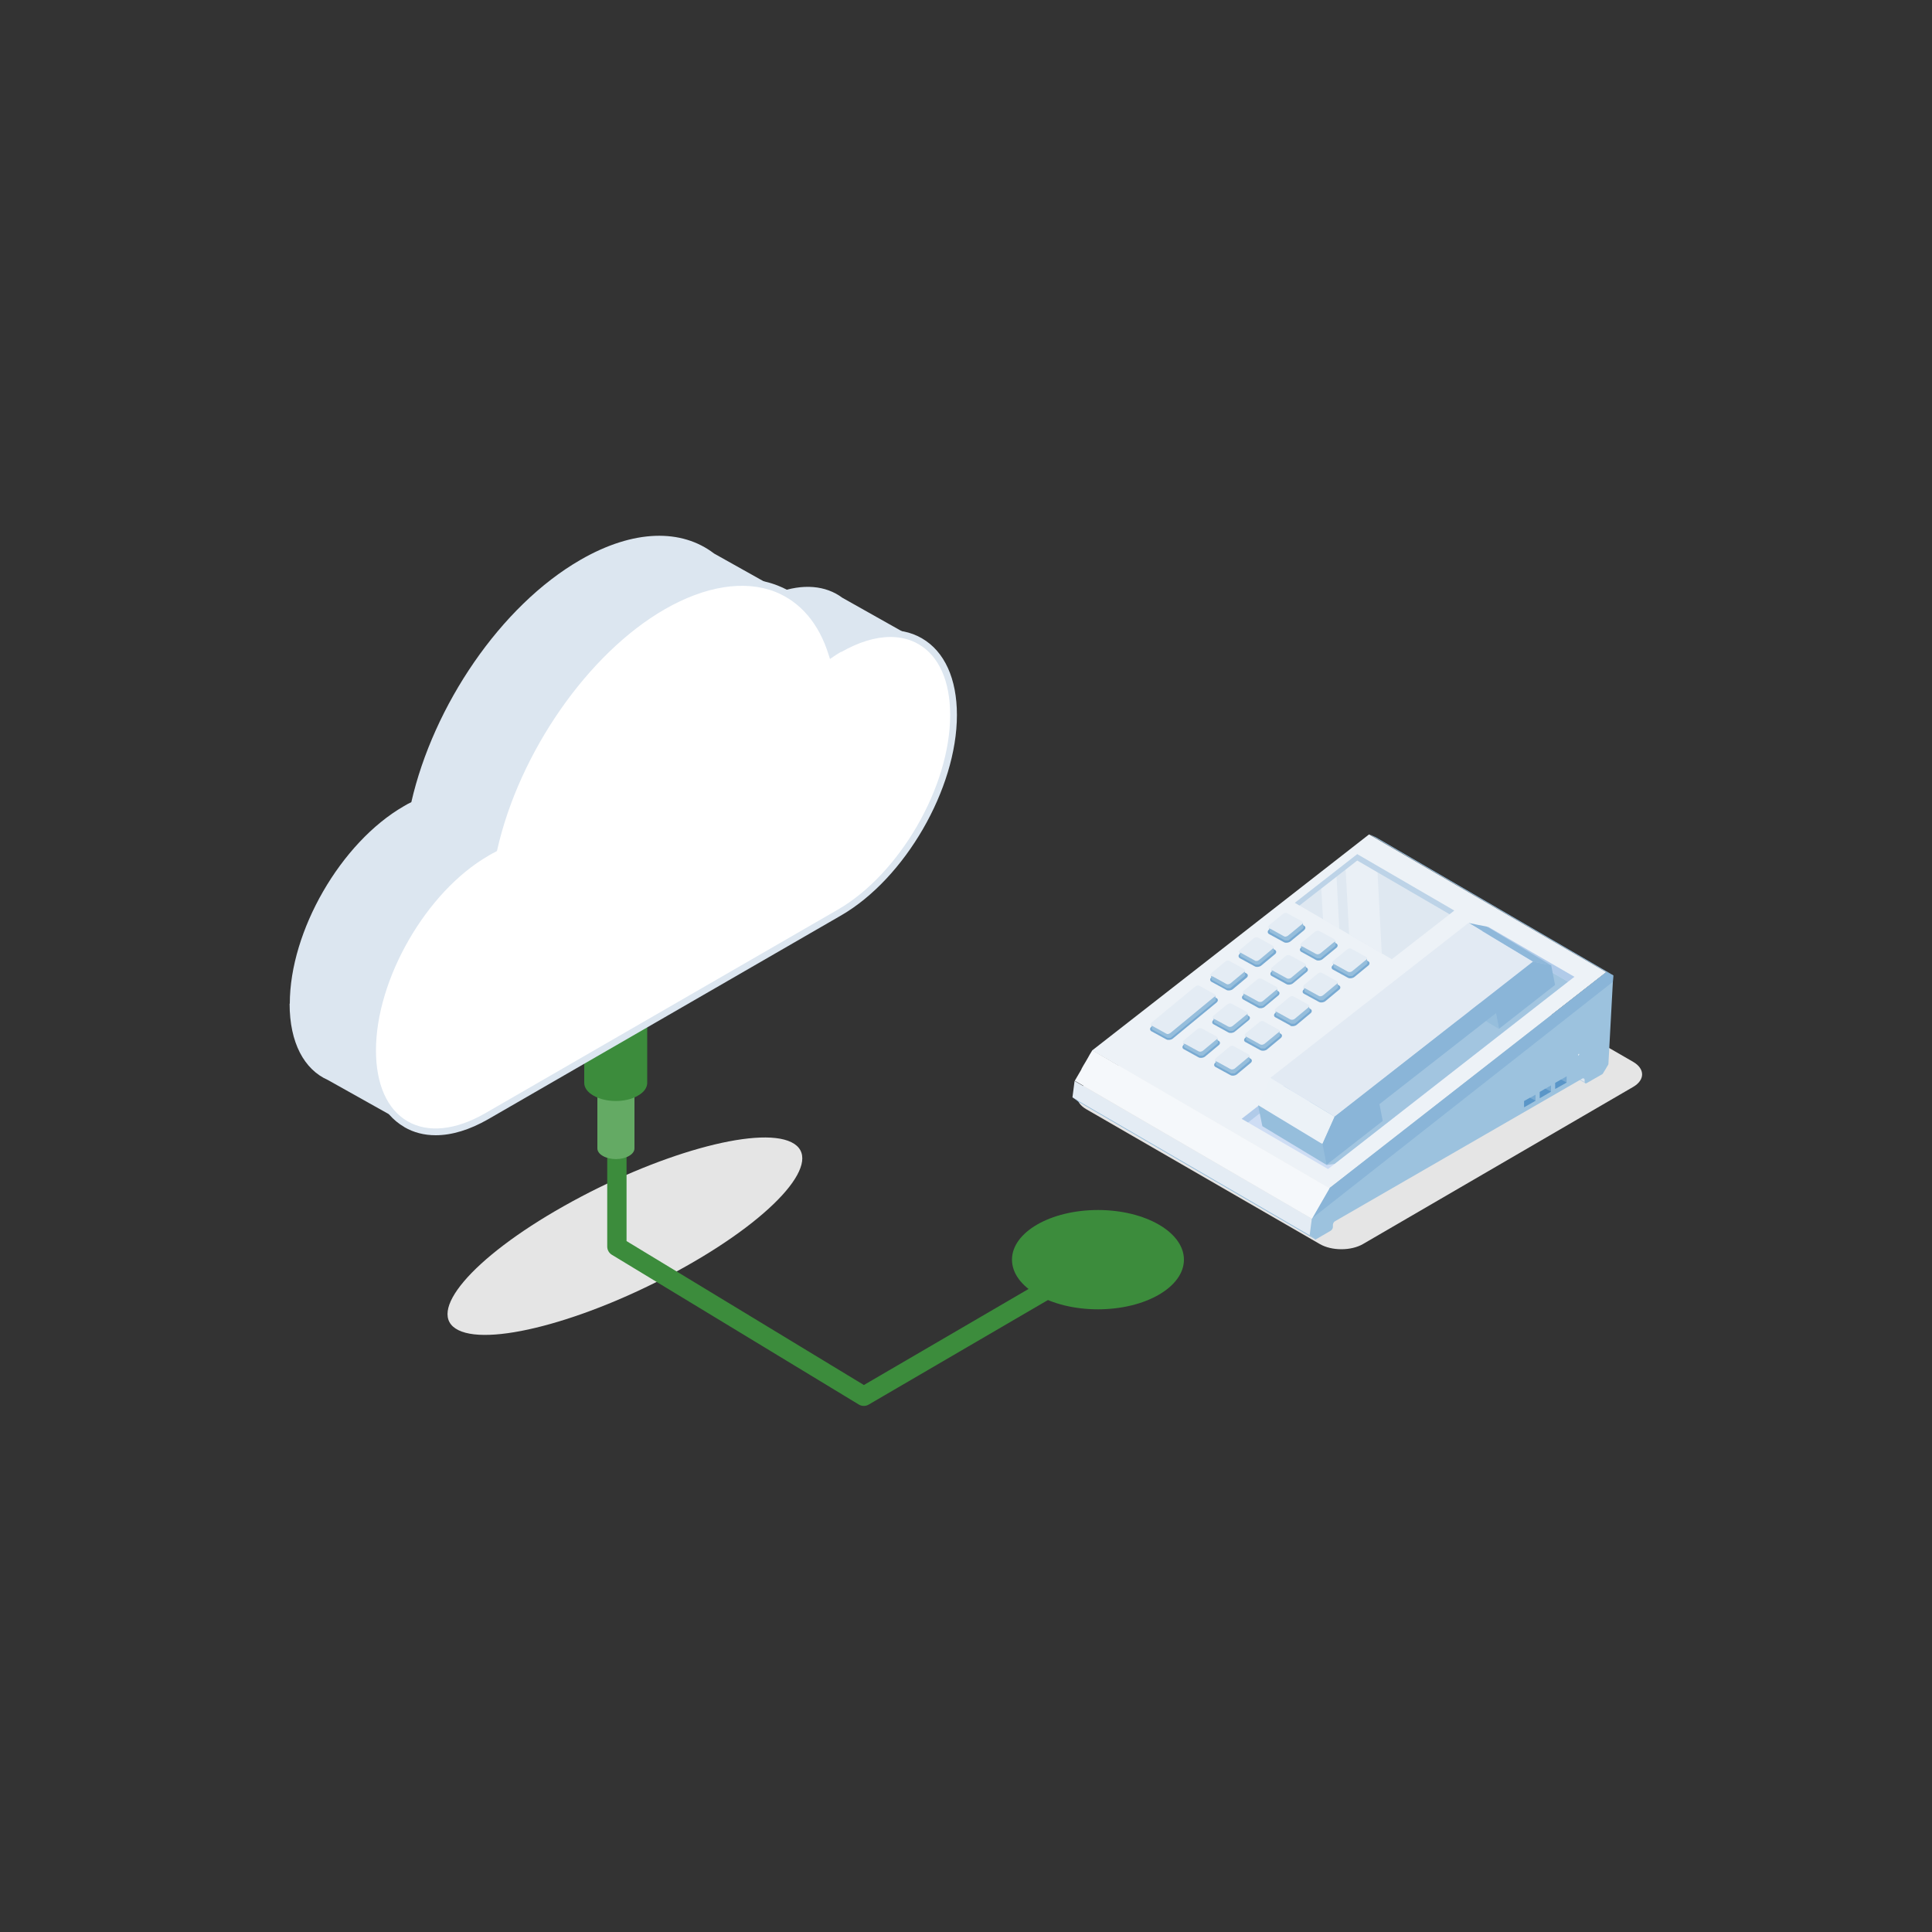 <?xml version="1.0" encoding="UTF-8"?>
<svg xmlns="http://www.w3.org/2000/svg" xmlns:xlink="http://www.w3.org/1999/xlink" viewBox="0 0 100 100">
  <rect x="0" y="0" width="100" height="100" fill="#333333" stroke="none"/>
  <defs>
    <style>
      .cls-1 {
        fill: #c1d4f1;
      }

      .cls-1, .cls-2, .cls-3, .cls-4, .cls-5, .cls-6, .cls-7, .cls-8, .cls-9, .cls-10, .cls-11, .cls-12, .cls-13, .cls-14, .cls-15, .cls-16, .cls-17, .cls-18, .cls-19, .cls-20, .cls-21, .cls-22, .cls-23, .cls-24, .cls-25, .cls-26, .cls-27, .cls-28, .cls-29, .cls-30, .cls-31, .cls-32 {
        stroke-width: 0px;
      }

      .cls-2 {
        fill: #9fc4df;
      }

      .cls-3 {
        fill: #c8d9f2;
      }

      .cls-33 {
        stroke: #3c8c3c;
        stroke-linejoin: round;
      }

      .cls-33, .cls-4, .cls-13 {
        fill-rule: evenodd;
      }

      .cls-33, .cls-5 {
        fill: none;
      }

      .cls-4, .cls-8 {
        fill: #3c8c3c;
      }

      .cls-34 {
        clip-path: url(#clippath);
      }

      .cls-6 {
        fill: #8ab5d8;
      }

      .cls-7 {
        fill: #a2c5e0;
      }

      .cls-9 {
        fill: #5a96c8;
      }

      .cls-35, .cls-10 {
        mix-blend-mode: multiply;
      }

      .cls-10 {
        fill: #6ca2ce;
        opacity: .3;
      }

      .cls-11 {
        fill: #c6d8f2;
      }

      .cls-36 {
        clip-path: url(#clippath-1);
      }

      .cls-37 {
        clip-path: url(#clippath-4);
      }

      .cls-38 {
        clip-path: url(#clippath-3);
      }

      .cls-39 {
        clip-path: url(#clippath-2);
      }

      .cls-40 {
        clip-path: url(#clippath-6);
      }

      .cls-41 {
        clip-path: url(#clippath-5);
      }

      .cls-12 {
        fill: #dce6f0;
      }

      .cls-13 {
        fill: #64aa64;
      }

      .cls-14 {
        fill: #c4d6f1;
      }

      .cls-15 {
        fill: #ecf2f7;
      }

      .cls-16 {
        fill: #ccdbf3;
      }

      .cls-17 {
        fill: #98bfdd;
      }

      .cls-18 {
        fill: #8fb8da;
      }

      .cls-42 {
        opacity: .5;
      }

      .cls-19 {
        fill: #f5f8fb;
      }

      .cls-20 {
        fill: #a4c6e1;
      }

      .cls-43 {
        isolation: isolate;
      }

      .cls-21 {
        fill: #dfe8f1;
      }

      .cls-22 {
        fill: #edf2f7;
      }

      .cls-23 {
        fill: #96bedc;
      }

      .cls-24 {
        fill: #9cc2de;
      }

      .cls-25 {
        fill: #e4ecf4;
      }

      .cls-26 {
        fill: #fff;
      }

      .cls-27 {
        fill: #bed2f0;
      }

      .cls-28 {
        fill: #78aad2;
      }

      .cls-29 {
        fill: #ceddf4;
      }

      .cls-30 {
        fill: #a7c8e2;
      }

      .cls-31 {
        fill: #e2eaf3;
      }

      .cls-32 {
        fill: #e5e5e5;
      }
    </style>
    <clipPath id="clippath">
      <path class="cls-5" d="M69.77,48.93l12.28,7.14s-.03-.04-.03-.07l-12.28-7.14s.01.06.03.07Z"></path>
    </clipPath>
    <clipPath id="clippath-1">
      <path class="cls-5" d="M81.99,55.81l-12.28-7.14s.03.04.03.07l12.28,7.14s-.01-.06-.03-.07Z"></path>
    </clipPath>
    <clipPath id="clippath-2">
      <path class="cls-5" d="M83.5,50.48l-12.28-7.14c-.15-.07-.21-.1-.36-.16l12.28,7.14c.15.07.21.1.36.16Z"></path>
    </clipPath>
    <clipPath id="clippath-3">
      <path class="cls-5" d="M67.79,63.93l-12.28-7.14c.12.09.18.14.3.23l12.28,7.14c-.12-.09-.18-.14-.3-.23Z"></path>
    </clipPath>
    <clipPath id="clippath-4">
      <path class="cls-5" d="M80.29,49.97l-3.33-2.01c-.37-.07-.58-.11-.94-.19l3.33,2.01c.37.07.58.11.94.19Z"></path>
    </clipPath>
    <clipPath id="clippath-5">
      <path class="cls-5" d="M69.08,57.8l-3.33-2.01c-.24.55-.38.86-.63,1.41l3.33,2.01c.24-.55.38-.86.63-1.41Z"></path>
    </clipPath>
    <clipPath id="clippath-6">
      <polygon class="cls-5" points="82.74 54.12 82.73 52.33 80.67 53.52 80.68 55.3 82.74 54.12"></polygon>
    </clipPath>
  </defs>
  <g class="cls-43">
    <g id="Cloud-Telefonie">
      <g>
        <ellipse class="cls-8" cx="56.83" cy="65.2" rx="4.45" ry="2.57"></ellipse>
        <g>
          <polyline class="cls-5" points="31.93 58.39 31.93 64.52 44.71 72.27"></polyline>
          <path class="cls-32" d="M40.96,59.12c1.75.86-.69,3.74-5.45,6.42-4.76,2.69-10.03,4.17-11.78,3.31-1.75-.86.69-3.74,5.45-6.42,4.76-2.69,10.03-4.17,11.78-3.31Z"></path>
          <polyline class="cls-33" points="31.93 58.39 31.93 64.52 44.71 72.27 56.83 65.2"></polyline>
          <g>
            <path class="cls-13" d="M30.91,56.14l1.93.33v2.97h0c0,.14-.09.28-.28.39-.38.22-.98.22-1.36,0-.19-.11-.28-.25-.28-.39h0v-3.31Z"></path>
            <path class="cls-4" d="M30.25,50.47l3.25,1.86v3.72h0c0,.24-.16.48-.48.66-.63.37-1.66.37-2.3,0-.32-.18-.48-.42-.48-.66h0v-5.58Z"></path>
          </g>
        </g>
        <g>
          <g class="cls-35">
            <g class="cls-43">
              <path class="cls-32" d="M72.44,47.98l12.09,6.98c.62.36.62.94,0,1.3l-13.98,8.13c-.62.36-1.62.36-2.24,0l-12.09-6.98c-.62-.36-.62-.94,0-1.3l13.98-8.13c.62-.36,1.62-.36,2.24,0h0Z"></path>
            </g>
          </g>
          <g>
            <g class="cls-43">
              <g class="cls-34">
                <polygon class="cls-16" points="82.02 55.99 69.74 48.86 69.74 48.86 82.02 55.99 82.02 55.99 82.02 55.99"></polygon>
                <polygon class="cls-3" points="82.02 55.99 69.74 48.86 69.74 48.86 82.02 56 82.02 55.99 82.02 55.99"></polygon>
                <polygon class="cls-11" points="82.02 56 69.74 48.86 69.74 48.87 82.02 56 82.02 56 82.02 56"></polygon>
                <polygon class="cls-14" points="82.02 56 69.74 48.87 69.74 48.87 82.02 56.01 82.02 56 82.02 56"></polygon>
                <polygon class="cls-1" points="82.02 56.01 69.74 48.87 69.74 48.88 82.02 56.01 82.02 56.01 82.02 56.01"></polygon>
                <polygon class="cls-27" points="82.02 56.01 69.74 48.88 69.74 48.88 82.02 56.02 82.02 56.01 82.02 56.01"></polygon>
                <polygon class="cls-30" points="82.02 56.02 69.74 48.88 69.75 48.89 82.02 56.02 82.02 56.02 82.02 56.02"></polygon>
                <polygon class="cls-20" points="82.02 56.02 69.75 48.89 69.75 48.9 82.03 56.03 82.02 56.02 82.02 56.02"></polygon>
                <polygon class="cls-2" points="82.03 56.03 69.75 48.9 69.75 48.9 82.03 56.04 82.03 56.03 82.03 56.03"></polygon>
                <polygon class="cls-24" points="82.03 56.04 69.75 48.9 69.75 48.91 82.03 56.04 82.03 56.04 82.03 56.04"></polygon>
                <path class="cls-17" d="M82.03,56.04l-12.28-7.14s.01.01.02.02l12.28,7.14s-.01-.01-.02-.02h0Z"></path>
              </g>
            </g>
            <polygon class="cls-12" points="82.02 55.88 69.74 48.75 69.74 48.86 82.02 55.99 82.02 55.88"></polygon>
            <g class="cls-43">
              <g class="cls-36">
                <path class="cls-17" d="M81.99,55.81l-12.28-7.14s.01.01.02.02l12.28,7.14s-.01-.01-.02-.02h0Z"></path>
                <polygon class="cls-24" points="82.01 55.83 69.73 48.69 69.73 48.7 82.01 55.83 82.01 55.83 82.01 55.83"></polygon>
                <polygon class="cls-2" points="82.01 55.83 69.73 48.7 69.73 48.71 82.01 55.84 82.01 55.83 82.01 55.83"></polygon>
                <polygon class="cls-20" points="82.01 55.84 69.73 48.71 69.74 48.71 82.02 55.85 82.01 55.84 82.01 55.84"></polygon>
                <polygon class="cls-30" points="82.02 55.85 69.74 48.71 69.74 48.72 82.02 55.85 82.02 55.85 82.02 55.85"></polygon>
                <polygon class="cls-27" points="82.02 55.85 69.74 48.72 69.74 48.72 82.02 55.86 82.02 55.85 82.02 55.85"></polygon>
                <polygon class="cls-1" points="82.02 55.86 69.74 48.72 69.74 48.73 82.02 55.86 82.02 55.86 82.02 55.86"></polygon>
                <polygon class="cls-14" points="82.02 55.86 69.74 48.73 69.74 48.73 82.02 55.87 82.02 55.86 82.02 55.86"></polygon>
                <polygon class="cls-11" points="82.02 55.87 69.74 48.73 69.74 48.74 82.02 55.88 82.02 55.87 82.02 55.87"></polygon>
                <polygon class="cls-3" points="82.02 55.88 69.74 48.74 69.74 48.75 82.02 55.88 82.02 55.88 82.02 55.88"></polygon>
                <polygon class="cls-16" points="82.02 55.88 69.74 48.75 69.74 48.75 82.02 55.88 82.02 55.88 82.02 55.88"></polygon>
              </g>
            </g>
            <g class="cls-43">
              <g class="cls-39">
                <path class="cls-17" d="M83.5,50.48l-12.28-7.14c-.15-.07-.21-.1-.36-.16l12.28,7.14c.15.07.21.1.36.16h0Z"></path>
              </g>
            </g>
            <g class="cls-43">
              <g class="cls-38">
                <path class="cls-17" d="M67.79,63.93l-12.28-7.14c.12.09.18.14.3.23l12.28,7.14c-.12-.09-.18-.14-.3-.23h0Z"></path>
              </g>
            </g>
            <polygon class="cls-25" points="67.9 63.08 55.62 55.95 55.51 56.8 67.79 63.93 67.9 63.08"></polygon>
            <polygon class="cls-22" points="83.14 50.32 70.86 43.19 56.53 54.37 68.81 61.5 83.14 50.32"></polygon>
            <path class="cls-24" d="M83.14,50.32l-14.33,11.18c-.33.58-.58,1-.91,1.58l-.11.85c.12.09.18.14.3.23l.79-.46c.06-.04.11-.12.11-.19v-.11c0-.07.05-.16.11-.19l12.81-7.39c.06-.04.11,0,.11.07v.11c0,.07.05.1.11.06l.82-.47c.12-.19.19-.31.3-.5l.25-4.6c-.15-.07-.21-.1-.36-.16Z"></path>
            <path class="cls-6" d="M68.81,61.5l14.33-11.18c.15.07.21.1.36.16l-.02.34-15.58,12.25c.33-.58.57-1,.91-1.57Z"></path>
            <path class="cls-19" d="M55.97,55.34c.07-.13.14-.25.22-.38.04-.06.07-.13.11-.19.07-.13.15-.27.24-.41l12.28,7.14c-.33.58-.58,1-.91,1.58l-12.28-7.14c.13-.22.24-.41.35-.6Z"></path>
          </g>
          <g>
            <polygon class="cls-29" points="77.02 47.97 81.49 50.56 68.74 60.51 64.27 57.91 77.02 47.97"></polygon>
            <polygon class="cls-10" points="64.27 57.91 64.6 58.1 77.02 48.41 81.16 50.81 81.49 50.56 77.02 47.97 64.27 57.91"></polygon>
          </g>
          <g>
            <polygon class="cls-21" points="75.28 47.13 70.25 44.21 67.02 46.73 72.04 49.65 75.28 47.13"></polygon>
            <g class="cls-42">
              <polygon class="cls-19" points="68.39 45.99 68.48 47.58 69.32 48.07 69.18 45.38 68.39 45.99"></polygon>
              <polygon class="cls-19" points="69.65 45.01 69.83 48.36 71.52 49.35 71.3 45.15 70.25 44.54 69.65 45.01"></polygon>
            </g>
            <polygon class="cls-10" points="67.02 46.73 67.26 46.87 70.25 44.54 75.03 47.32 75.27 47.13 70.25 44.21 67.02 46.73"></polygon>
          </g>
          <g>
            <path class="cls-28" d="M63.69,55.65l-.35-.19-.42-.23c-.1-.05-.1-.16-.01-.23l.71-.59c.09-.07.24-.09.33-.04l.77.42c.1.05.1.16.01.23h0s-.71.59-.71.59c-.09.07-.24.09-.33.04Z"></path>
            <path class="cls-28" d="M63.08,54.1l-.71.59c-.09.07-.24.09-.33.04l-.76-.42c-.1-.05-.1-.16-.01-.23l.71-.59c.09-.07.24-.09.33-.04l.76.42c.1.05.1.16.01.23Z"></path>
            <path class="cls-28" d="M65.24,54.36l-.77-.42c-.1-.05-.1-.15-.01-.23l.72-.59c.09-.07.24-.09.33-.04l.77.42c.1.05.1.15.01.23l-.47.39-.24.2c-.09.07-.24.09-.33.04Z"></path>
            <path class="cls-28" d="M62.19,51.24l.77.42c.1.05.1.15.01.23l-2.27,1.87c-.09.07-.24.09-.33.04l-.77-.42c-.09-.05-.1-.16-.01-.23l2.27-1.87c.09-.07.24-.09.33-.04Z"></path>
            <path class="cls-28" d="M63.58,53.44l-.76-.42c-.1-.05-.1-.15-.01-.23l.72-.59c.09-.07.24-.09.33-.04l.76.42c.1.05.1.15.01.23l-.72.59c-.09.07-.24.09-.33.04Z"></path>
            <path class="cls-28" d="M66.79,53.08l-.77-.42c-.1-.05-.1-.16-.01-.23l.71-.59c.09-.07.24-.09.33-.04l.77.42c.1.05.1.16.01.23l-.24.2-.48.4c-.09.07-.24.09-.33.04Z"></path>
            <path class="cls-28" d="M63.74,49.96l.77.42c.1.05.1.16.01.23l-.71.59c-.09.07-.24.09-.33.04l-.77-.42c-.09-.05-.1-.16-.01-.23l.71-.59c.09-.07.24-.09.33-.04Z"></path>
            <path class="cls-28" d="M64.35,51.51l.71-.59c.09-.07.24-.09.33-.04l.76.42c.1.05.1.16.01.23l-.71.59c-.09.07-.24.09-.33.04l-.76-.42c-.1-.05-.1-.16-.01-.23Z"></path>
            <path class="cls-28" d="M68.2,50.62c.09-.07.24-.09.33-.04l.77.42c.1.05.1.16.01.23l-.71.59c-.09.07-.24.09-.33.04l-.77-.42c-.1-.05-.1-.16-.01-.23l.71-.59Z"></path>
            <path class="cls-28" d="M65.21,48.74l.77.42c.1.05.1.16.01.23l-.71.59c-.09.07-.24.09-.33.04l-.77-.42c-.09-.05-.1-.16-.01-.23l.51-.42.21-.17c.09-.07.24-.09.33-.04Z"></path>
            <path class="cls-28" d="M65.82,50.29l.71-.59c.09-.07.24-.09.33-.04l.76.42c.1.05.1.16.01.23l-.71.59c-.09.07-.24.09-.33.04l-.76-.42c-.1-.05-.1-.16-.01-.23Z"></path>
            <path class="cls-28" d="M69.77,50.61l-.77-.42c-.1-.05-.1-.16-.01-.23l.72-.59c.09-.07.24-.09.33-.04l.77.42c.1.05.1.16.01.23l-.72.59c-.09.07-.24.09-.33.04Z"></path>
            <path class="cls-28" d="M67.51,48.14l-.72.59c-.09.07-.24.09-.33.04l-.77-.42c-.09-.05-.1-.16-.01-.23l.23-.19.48-.4c.09-.07.24-.09.33-.04l.35.19.42.23c.1.05.1.16.01.23Z"></path>
            <path class="cls-28" d="M68.12,49.69l-.76-.42c-.1-.05-.1-.16-.01-.23l.72-.59c.09-.07.24-.09.33-.04l.76.42c.1.05.1.16.01.23l-.72.59c-.09.07-.24.09-.33.04Z"></path>
          </g>
          <g>
            <g class="cls-43">
              <path class="cls-23" d="M65.67,48.01s0,0,0,0c0,0,.02.02.03.03l.76.42s.03.01.04.01c0,0,.02,0,.02,0,.02,0,.03,0,.05,0,0,0,0,0,0,0,.02,0,.04,0,.05-.01,0,0,0,0,0,0,.02,0,.03-.02.05-.03l.72-.59s.05-.06.04-.09l.04.23s0,.06-.04.09l-.72.59s-.02.02-.04.02c0,0,0,0-.01,0,0,0,0,0,0,0,0,0,0,0,0,0,0,0-.02,0-.03,0,0,0-.01,0-.02,0,0,0,0,0,0,0,0,0,0,0,0,0-.01,0-.02,0-.03,0,0,0,0,0-.01,0,0,0-.02,0-.02,0,0,0-.01,0-.02,0,0,0-.01,0-.02,0,0,0,0,0,0,0l-.76-.42s-.02-.01-.03-.02c0,0,0,0,0,0,0,0,0,0,0,0,0,0,0,0,0-.01,0,0,0-.01,0-.02,0,0,0,0,0,0l-.04-.23s0,.02.01.03Z"></path>
              <path class="cls-25" d="M66.63,47.27c-.06-.04-.16-.02-.22.03l-.72.59c-.06.05-.06.12,0,.15l.76.42c.06.04.16.02.22-.03l.72-.59c.06-.05.06-.12,0-.15l-.76-.42Z"></path>
            </g>
            <g class="cls-43">
              <path class="cls-23" d="M64.14,49.23s0,.02.01.03c0,0,0,0,0,0,0,0,.02.02.03.03l.76.42s.03.01.04.01c0,0,.02,0,.02,0,.02,0,.03,0,.05,0,0,0,0,0,0,0,.02,0,.04,0,.05-.01,0,0,0,0,0,0,.02,0,.03-.02.05-.03l.71-.59s.03-.03.04-.04c0-.02,0-.03,0-.05l.04.23s0,.06-.04.09l-.71.59s-.02.02-.04.02c0,0,0,0-.01,0,0,0,0,0,0,0,0,0,0,0,0,0,0,0-.02,0-.03,0,0,0-.01,0-.02,0,0,0,0,0,0,0,0,0,0,0,0,0,0,0-.02,0-.03,0,0,0,0,0-.01,0,0,0-.02,0-.02,0,0,0-.01,0-.02,0,0,0-.01,0-.02,0,0,0,0,0,0,0l-.76-.42s-.02-.01-.03-.02c0,0,0,0,0,0,0,0,0,0,0,0,0,0,0,0,0-.01,0,0,0-.01,0-.02,0,0,0,0,0,0h0s-.04-.23-.04-.23Z"></path>
              <path class="cls-25" d="M65.12,48.53c-.06-.04-.16-.02-.22.03l-.71.59c-.06.05-.06.12,0,.15l.76.42c.06.04.16.02.22-.03l.71-.59c.06-.05.06-.12,0-.15l-.76-.42Z"></path>
            </g>
            <g class="cls-43">
              <path class="cls-23" d="M62.66,50.45s0,.02.01.03c0,0,0,0,0,0,0,.01.02.02.03.03l.76.42s.03.01.04.01c0,0,.02,0,.02,0,.02,0,.03,0,.05,0,0,0,0,0,0,0,.02,0,.04,0,.05-.01,0,0,0,0,0,0,.02,0,.03-.02.05-.03l.71-.59s.03-.03.03-.04c0-.02,0-.03,0-.05h0s0,0,0,0l.04.23s0,.06-.04.09l-.71.59s-.02.02-.04.02c0,0,0,0-.01,0,0,0,0,0,0,0,0,0,0,0,0,0,0,0-.02,0-.03,0,0,0-.01,0-.02,0,0,0,0,0,0,0,0,0,0,0,0,0,0,0-.02,0-.03,0,0,0,0,0-.01,0,0,0-.02,0-.02,0,0,0-.01,0-.02,0,0,0-.01,0-.02,0,0,0,0,0,0,0l-.76-.42s-.02-.01-.03-.02c0,0,0,0,0,0,0,0,0,0,0,0,0,0,0,0,0-.01,0,0,0-.01,0-.02,0,0,0,0,0,0h0s-.04-.23-.04-.23Z"></path>
              <path class="cls-25" d="M63.64,49.74c-.06-.04-.16-.02-.22.03l-.71.59c-.06.05-.06.12,0,.15l.76.42c.06.04.16.02.22-.03l.71-.59c.06-.05.06-.12,0-.15l-.76-.42Z"></path>
            </g>
            <g class="cls-43">
              <path class="cls-23" d="M59.58,53.05s0,0,0,0c0,0,.02.02.03.03l.76.42s.03.01.04.01c0,0,.02,0,.02,0,.02,0,.03,0,.05,0,0,0,0,0,0,0,.02,0,.04,0,.05-.01,0,0,0,0,0,0,.02,0,.03-.02.05-.03l2.27-1.87s.05-.06.04-.09l.04.23s0,.06-.04.09l-2.27,1.87s-.02.02-.04.02c0,0,0,0-.01,0,0,0,0,0,0,0,0,0,0,0,0,0,0,0-.02,0-.03,0,0,0-.01,0-.02,0,0,0,0,0,0,0,0,0,0,0,0,0,0,0-.02,0-.03,0,0,0,0,0-.01,0,0,0-.02,0-.02,0,0,0-.01,0-.02,0,0,0-.01,0-.02,0,0,0,0,0,0,0l-.76-.42s-.02-.01-.03-.02c0,0,0,0,0,0,0,0,0,0,0,0,0,0,0,0,0-.01,0,0,0-.01,0-.02,0,0,0,0,0,0l-.04-.23s0,.02.01.03Z"></path>
              <path class="cls-25" d="M62.09,51.03c-.06-.04-.16-.02-.22.03l-2.27,1.87c-.06.05-.06.12,0,.15l.76.42c.06.04.16.02.22-.03l2.27-1.87c.06-.05.06-.12,0-.15l-.76-.42Z"></path>
            </g>
            <g class="cls-43">
              <path class="cls-23" d="M67.33,48.93s0,0,0,0c0,0,.02.02.03.03l.77.42s.03.01.04.01c0,0,.02,0,.02,0,.02,0,.03,0,.05,0,0,0,0,0,0,0,.02,0,.04,0,.05-.01,0,0,0,0,0,0,.02,0,.03-.02.05-.03l.72-.59s.03-.03.03-.04c0-.02,0-.03,0-.05l.04.23s0,.06-.04.09l-.72.59s-.02.02-.04.02c0,0,0,0-.01,0,0,0,0,0,0,0,0,0,0,0,0,0,0,0-.02,0-.03,0,0,0-.01,0-.02,0,0,0,0,0,0,0,0,0,0,0,0,0-.01,0-.02,0-.03,0,0,0,0,0-.01,0,0,0-.02,0-.02,0,0,0-.01,0-.02,0,0,0-.01,0-.02,0,0,0,0,0,0,0l-.77-.42s-.02-.01-.03-.02c0,0,0,0,0,0,0,0,0,0,0,0,0,0,0,0,0,0,0,0,0-.01,0-.02,0,0,0,0,0,0l-.04-.23s0,.02.01.03Z"></path>
              <path class="cls-25" d="M68.29,48.19c-.06-.03-.16-.02-.22.03l-.72.59c-.06.05-.06.12,0,.15l.77.42c.06.03.16.02.22-.03l.72-.59c.06-.05.06-.12,0-.15l-.77-.42Z"></path>
            </g>
            <g class="cls-43">
              <path class="cls-23" d="M65.81,50.18s0,0,0,0c0,0,.02.02.03.03l.77.42s.03.01.04.01c0,0,.02,0,.02,0,.02,0,.03,0,.05,0,0,0,0,0,0,0,.02,0,.04,0,.05-.01,0,0,0,0,0,0,.02,0,.03-.02.05-.03l.71-.59s.03-.03.03-.04c0-.02,0-.03,0-.05l.04.23s0,.06-.04.09l-.71.59s-.02.02-.04.02c0,0,0,0-.01,0,0,0,0,0,0,0,0,0,0,0,0,0,0,0-.02,0-.03,0,0,0-.01,0-.02,0,0,0,0,0,0,0,0,0,0,0,0,0-.01,0-.02,0-.03,0,0,0,0,0-.01,0,0,0-.02,0-.02,0,0,0-.01,0-.02,0,0,0-.01,0-.02,0,0,0,0,0,0,0l-.77-.42s-.02-.01-.03-.02c0,0,0,0,0,0,0,0,0,0,0,0,0,0,0,0,0-.01,0,0,0-.01,0-.02,0,0,0,0,0,0l-.04-.23s0,.02.01.03Z"></path>
              <path class="cls-25" d="M66.77,49.45c-.06-.03-.16-.02-.22.03l-.71.59c-.06.05-.06.12,0,.15l.77.42c.06.03.16.02.22-.03l.71-.59c.06-.05.06-.12,0-.15l-.77-.42Z"></path>
            </g>
            <g class="cls-43">
              <path class="cls-23" d="M64.34,51.4s0,0,0,0c0,0,.02.02.03.03l.77.42s.03.01.04.01c0,0,.02,0,.02,0,.02,0,.03,0,.05,0,0,0,0,0,0,0,.02,0,.04,0,.05-.01,0,0,0,0,0,0,.02,0,.03-.02.05-.03l.71-.59s.03-.03.03-.04c0-.02,0-.03,0-.05l.04.23s0,.06-.04.09l-.71.59s-.02.02-.04.02c0,0,0,0-.01,0,0,0,0,0,0,0,0,0,0,0,0,0,0,0-.02,0-.03,0,0,0-.01,0-.02,0,0,0,0,0,0,0,0,0,0,0,0,0-.01,0-.02,0-.03,0,0,0,0,0-.01,0,0,0-.02,0-.02,0,0,0-.01,0-.02,0,0,0-.01,0-.02,0,0,0,0,0,0,0l-.77-.42s-.02-.01-.03-.02c0,0,0,0,0,0,0,0,0,0,0,0,0,0,0,0,0-.01,0,0,0-.01,0-.02,0,0,0,0,0,0l-.04-.23s0,.02.01.03Z"></path>
              <path class="cls-25" d="M65.3,50.66c-.06-.03-.16-.02-.22.03l-.71.59c-.06.05-.06.12,0,.15l.77.42c.06.03.16.02.22-.03l.71-.59c.06-.05.06-.12,0-.15l-.77-.42Z"></path>
            </g>
            <g class="cls-43">
              <path class="cls-23" d="M62.79,52.69s0,0,0,0c0,0,.02.02.03.03l.77.42s.03.01.04.01c0,0,.02,0,.02,0,.02,0,.03,0,.05,0,0,0,0,0,0,0,.02,0,.04,0,.05-.01,0,0,0,0,0,0,.02,0,.03-.02.05-.03l.72-.59s.05-.06.04-.09l.04.23s0,.06-.04.09l-.72.59s-.02.02-.04.02c0,0,0,0-.01,0,0,0,0,0,0,0,0,0,0,0,0,0,0,0-.02,0-.03,0,0,0-.01,0-.02,0,0,0,0,0,0,0,0,0,0,0,0,0-.01,0-.02,0-.03,0,0,0,0,0-.01,0,0,0-.02,0-.02,0,0,0-.01,0-.02,0,0,0-.01,0-.02,0,0,0,0,0,0,0l-.77-.42s-.02-.01-.03-.02c0,0,0,0,0,0,0,0,0,0,0,0,0,0,0,0,0,0,0,0,0-.01,0-.02,0,0,0,0,0,0l-.04-.23s0,.02.01.03Z"></path>
              <path class="cls-25" d="M63.75,51.95c-.06-.03-.16-.02-.22.03l-.72.59c-.06.05-.06.12,0,.15l.77.42c.06.03.16.02.22-.03l.72-.59c.06-.05.06-.12,0-.15l-.77-.42Z"></path>
            </g>
            <g class="cls-43">
              <path class="cls-23" d="M61.24,53.97s0,0,0,0c0,0,.02.02.03.03l.77.42s.03.01.04.01c0,0,.02,0,.02,0,.02,0,.03,0,.05,0,0,0,0,0,0,0,.02,0,.04,0,.05-.01,0,0,0,0,0,0,.02,0,.03-.02.05-.03l.71-.59s.05-.06.04-.09l.04.23s0,.06-.04.09l-.71.59s-.02.02-.04.02c0,0,0,0-.01,0,0,0,0,0,0,0,0,0,0,0,0,0,0,0-.02,0-.03,0,0,0-.01,0-.02,0,0,0,0,0,0,0,0,0,0,0,0,0-.01,0-.02,0-.03,0,0,0,0,0-.01,0,0,0-.02,0-.02,0,0,0-.01,0-.02,0,0,0-.01,0-.02,0,0,0,0,0,0,0l-.77-.42s-.02-.01-.03-.02c0,0,0,0,0,0,0,0,0,0,0,0,0,0,0,0,0-.01,0,0,0-.01,0-.02,0,0,0,0,0,0l-.04-.23s0,.02.01.03Z"></path>
              <path class="cls-25" d="M62.2,53.23c-.06-.03-.16-.02-.22.03l-.71.59c-.06.05-.06.12,0,.15l.77.42c.06.03.16.02.22-.03l.71-.59c.06-.05.06-.12,0-.15l-.77-.42Z"></path>
            </g>
            <g class="cls-43">
              <path class="cls-23" d="M68.97,49.82s0,.02.01.03c0,0,0,0,0,0,0,0,.02.02.03.03l.76.42s.03.01.04.01c0,0,.02,0,.02,0,.02,0,.03,0,.05,0,0,0,0,0,0,0,.02,0,.04,0,.05-.01,0,0,0,0,0,0,.02,0,.03-.02.05-.03l.72-.59s.05-.06.04-.09l.04.23s0,.06-.04.09l-.72.59s-.02.02-.04.02c0,0,0,0-.01,0,0,0,0,0,0,0,0,0,0,0,0,0,0,0-.02,0-.03,0,0,0-.01,0-.02,0,0,0,0,0,0,0,0,0,0,0,0,0-.01,0-.02,0-.03,0,0,0,0,0-.01,0,0,0-.02,0-.02,0,0,0-.01,0-.02,0,0,0-.01,0-.02,0,0,0,0,0,0,0l-.76-.42s-.02-.01-.03-.02c0,0,0,0,0,0,0,0,0,0,0,0,0,0,0,0,0-.01,0,0,0-.01,0-.02,0,0,0,0,0,0h0s-.04-.23-.04-.23Z"></path>
              <path class="cls-25" d="M69.95,49.11c-.06-.04-.16-.02-.22.03l-.72.59c-.06.05-.06.12,0,.15l.76.42c.06.03.16.02.22-.03l.72-.59c.06-.05.06-.12,0-.15l-.76-.42Z"></path>
            </g>
            <g class="cls-43">
              <path class="cls-23" d="M67.47,51.1s0,0,0,0c0,0,.02.02.03.03l.76.42s.03.01.04.01c0,0,.02,0,.02,0,.02,0,.03,0,.05,0,0,0,0,0,0,0,.02,0,.04,0,.05-.01,0,0,0,0,0,0,.02,0,.03-.02.05-.03l.71-.59s.05-.06.04-.09l.04.23s0,.06-.04.09l-.71.59s-.02.02-.04.02c0,0,0,0-.01,0,0,0,0,0,0,0,0,0,0,0,0,0,0,0-.02,0-.03,0,0,0-.01,0-.02,0,0,0,0,0,0,0,0,0,0,0,0,0-.01,0-.02,0-.03,0,0,0,0,0-.01,0,0,0-.02,0-.02,0,0,0-.01,0-.02,0,0,0-.01,0-.02,0,0,0,0,0,0,0l-.76-.42s-.02-.01-.03-.02c0,0,0,0,0,0,0,0,0,0,0,0,0,0,0,0,0-.01,0,0,0-.01,0-.02,0,0,0,0,0,0l-.04-.23s0,.02.01.03Z"></path>
              <path class="cls-25" d="M68.43,50.36c-.06-.04-.16-.02-.22.03l-.71.59c-.06.05-.06.12,0,.15l.76.42c.06.03.16.02.22-.03l.71-.59c.06-.05.06-.12,0-.15l-.76-.42Z"></path>
            </g>
            <g class="cls-43">
              <path class="cls-23" d="M66,52.32s0,0,0,0c0,0,.02.02.03.03l.76.42s.03.01.04.01c0,0,.02,0,.02,0,.02,0,.03,0,.05,0,0,0,0,0,0,0,.02,0,.04,0,.05-.01,0,0,0,0,0,0,.02,0,.03-.02.05-.03l.71-.59s.05-.06.04-.09l.04.23s0,.06-.04.09l-.71.59s-.02.02-.04.02c0,0,0,0-.01,0,0,0,0,0,0,0,0,0,0,0,0,0,0,0-.02,0-.03,0,0,0-.01,0-.02,0,0,0,0,0,0,0,0,0,0,0,0,0-.01,0-.02,0-.03,0,0,0,0,0-.01,0,0,0-.02,0-.02,0,0,0-.01,0-.02,0,0,0-.01,0-.02,0,0,0,0,0,0,0l-.76-.42s-.02-.01-.03-.02c0,0,0,0,0,0,0,0,0,0,0,0,0,0,0,0,0-.01,0,0,0-.01,0-.02,0,0,0,0,0,0l-.04-.23s0,.02.01.03Z"></path>
              <path class="cls-25" d="M66.96,51.58c-.06-.04-.16-.02-.22.03l-.71.59c-.06.05-.06.12,0,.15l.76.42c.06.03.16.02.22-.03l.71-.59c.06-.05.06-.12,0-.15l-.76-.42Z"></path>
            </g>
            <g class="cls-43">
              <path class="cls-23" d="M64.45,53.6s0,0,0,0c0,0,.02.02.03.03l.76.42s.03.01.04.01c0,0,.02,0,.02,0,.02,0,.03,0,.05,0,0,0,0,0,0,0,.02,0,.04,0,.05-.01,0,0,0,0,0,0,.02,0,.03-.02.05-.03l.72-.59s.05-.06.04-.09l.04.23s0,.06-.04.09l-.72.59s-.02.02-.04.02c0,0,0,0-.01,0,0,0,0,0,0,0,0,0,0,0,0,0,0,0-.02,0-.03,0,0,0-.01,0-.02,0,0,0,0,0,0,0,0,0,0,0,0,0-.01,0-.02,0-.03,0,0,0,0,0-.01,0,0,0-.02,0-.02,0,0,0-.01,0-.02,0,0,0-.01,0-.02,0,0,0,0,0,0,0l-.76-.42s-.02-.01-.03-.02c0,0,0,0,0,0,0,0,0,0,0,0,0,0,0,0,0-.01,0,0,0-.01,0-.02,0,0,0,0,0,0l-.04-.23s0,.02.01.03Z"></path>
              <path class="cls-25" d="M65.41,52.87c-.06-.04-.16-.02-.22.03l-.72.59c-.06.05-.06.12,0,.15l.76.42c.06.03.16.02.22-.03l.72-.59c.06-.05.06-.12,0-.15l-.76-.42Z"></path>
            </g>
            <g class="cls-43">
              <path class="cls-23" d="M62.9,54.89s0,0,0,0c0,.01.02.02.03.03l.76.42s.03.01.04.01c0,0,.02,0,.02,0,.02,0,.03,0,.05,0,0,0,0,0,0,0,.02,0,.04,0,.05-.01,0,0,0,0,0,0,.02,0,.03-.02.05-.03l.71-.59s.03-.03.03-.04c0-.02,0-.03,0-.05h0s0,0,0,0l.04.23s0,.06-.04.09l-.71.59s-.02.02-.04.02c0,0,0,0-.01,0,0,0,0,0,0,0,0,0,0,0,0,0,0,0-.02,0-.03,0,0,0-.01,0-.02,0,0,0,0,0,0,0,0,0,0,0,0,0-.01,0-.02,0-.03,0,0,0,0,0-.01,0,0,0-.02,0-.02,0,0,0-.01,0-.02,0,0,0-.01,0-.02,0,0,0,0,0,0,0l-.76-.42s-.02-.01-.03-.02c0,0,0,0,0,0,0,0,0,0,0,0,0,0,0,0,0-.01,0,0,0-.01,0-.02,0,0,0,0,0,0l-.04-.23s0,.02.01.03Z"></path>
              <path class="cls-25" d="M63.86,54.15c-.06-.04-.16-.02-.22.03l-.71.59c-.06.05-.06.12,0,.15l.76.42c.06.03.16.02.22-.03l.71-.59c.06-.05.06-.12,0-.15l-.76-.42Z"></path>
            </g>
          </g>
          <polygon class="cls-7" points="68.67 60.3 69.08 60.24 81.16 50.81 80.36 50.35 67.71 56.7 68.67 60.3"></polygon>
          <g>
            <g class="cls-43">
              <g class="cls-37">
                <path class="cls-18" d="M80.29,49.97l-3.33-2.01c-.37-.07-.58-.11-.94-.19l3.33,2.01c.37.07.58.11.94.19h0Z"></path>
              </g>
            </g>
            <polygon class="cls-23" points="77.43 52.45 74.09 50.44 74.26 51.25 77.59 53.26 77.43 52.45"></polygon>
            <polygon class="cls-23" points="68.45 59.22 68.5 59.43 68.67 60.3 65.34 58.29 65.16 57.42 65.12 57.2 68.45 59.22"></polygon>
            <g class="cls-43">
              <g class="cls-41">
                <path class="cls-15" d="M69.08,57.8l-3.33-2.01c-.24.55-.38.86-.63,1.41l3.33,2.01c.24-.55.38-.86.63-1.41h0Z"></path>
              </g>
            </g>
            <polygon class="cls-31" points="79.34 49.78 76.01 47.77 65.75 55.79 69.08 57.8 79.34 49.78"></polygon>
            <path class="cls-6" d="M69.08,57.8c-.24.55-.38.86-.63,1.41l.04.21.17.87,2.91-2.27-.17-.87,6.03-4.71.16.81,2.9-2.27-.16-.81-.04-.21c-.37-.07-.58-.11-.94-.19l-10.26,8.02Z"></path>
          </g>
          <g class="cls-43">
            <g class="cls-40">
              <path class="cls-15" d="M81.71,54.63s-.03,0-.03-.02c0-.02.02-.05.03-.06s.03,0,.03.02c0,.02-.02.05-.03.06h0Z"></path>
            </g>
          </g>
          <g>
            <g>
              <polygon class="cls-28" points="81.09 55.71 81.09 56.03 80.5 56.36 80.5 56.05 81.09 55.71"></polygon>
              <polygon class="cls-9" points="81.09 56.03 80.8 55.88 80.5 56.05 80.5 56.36 81.09 56.03"></polygon>
            </g>
            <g>
              <polygon class="cls-28" points="80.28 56.18 80.28 56.5 79.7 56.84 79.7 56.52 80.28 56.18"></polygon>
              <polygon class="cls-9" points="80.28 56.5 79.99 56.35 79.7 56.52 79.7 56.84 80.28 56.5"></polygon>
            </g>
            <g>
              <polygon class="cls-28" points="79.48 56.66 79.48 56.97 78.89 57.31 78.89 56.99 79.48 56.66"></polygon>
              <polygon class="cls-9" points="79.48 56.97 79.19 56.82 78.89 56.99 78.89 57.31 79.48 56.97"></polygon>
            </g>
          </g>
        </g>
        <g>
          <path class="cls-12" d="M15,51.95c0-3.76,2.64-8.34,5.9-10.22.13-.08.26-.15.39-.21,1.14-4.99,4.62-10.16,8.75-12.54,2.77-1.6,5.25-1.61,6.92-.33h0s3.32,1.86,3.32,1.86l-.05.17c1.33-.49,2.51-.38,3.37.26h0s3.75,2.11,3.75,2.11l-.99.79-.45.36-.89-.37c.03.24.04.5.04.76,0,3.76-2.64,8.34-5.9,10.22l-16.56,9.56.4,1.8-.46.92-1.84.9-3.73-2.09h0c-1.22-.54-1.98-1.92-1.98-3.95Z"></path>
          <g id="cloud">
            <path class="cls-26" d="M25.17,44.14c.13-.08.26-.15.39-.21,1.14-4.99,4.62-10.16,8.75-12.54s7.61-1.24,8.75,2.44c.13-.08.26-.16.39-.24,3.26-1.88,5.9-.36,5.9,3.41s-2.64,8.34-5.9,10.22l-18.27,10.55c-3.26,1.88-5.9.36-5.9-3.41,0-3.76,2.64-8.34,5.9-10.22Z"></path>
            <path class="cls-12" d="M20.92,58.33c-1.17-.68-1.81-2.09-1.81-3.97,0-3.81,2.69-8.46,5.99-10.37.11-.06.21-.12.33-.18,1.2-5.18,4.73-10.22,8.81-12.57,2.19-1.27,4.33-1.6,6.02-.93,1.36.53,2.36,1.66,2.91,3.26.07-.04.14-.08.21-.12,1.63-.94,3.17-1.09,4.34-.41,1.17.68,1.81,2.09,1.81,3.97,0,3.81-2.69,8.46-5.99,10.37l-18.27,10.55c-.96.55-1.88.83-2.72.83-.59,0-1.14-.14-1.62-.42ZM43.53,33.74c-.12.07-.25.15-.38.24l-.19.13-.07-.22c-.5-1.61-1.46-2.74-2.77-3.26-1.59-.62-3.62-.3-5.72.91-3.96,2.28-7.52,7.4-8.66,12.43l-.02.08-.07.04c-.13.07-.26.13-.38.21-3.2,1.85-5.81,6.37-5.81,10.07,0,1.75.58,3.06,1.64,3.67,1.06.61,2.48.46,4-.41l18.27-10.55c3.2-1.85,5.81-6.37,5.81-10.07,0-1.75-.58-3.06-1.64-3.67-.43-.25-.92-.37-1.45-.37-.78,0-1.64.26-2.55.78Z"></path>
          </g>
        </g>
      </g>
    </g>
  </g>
</svg>
